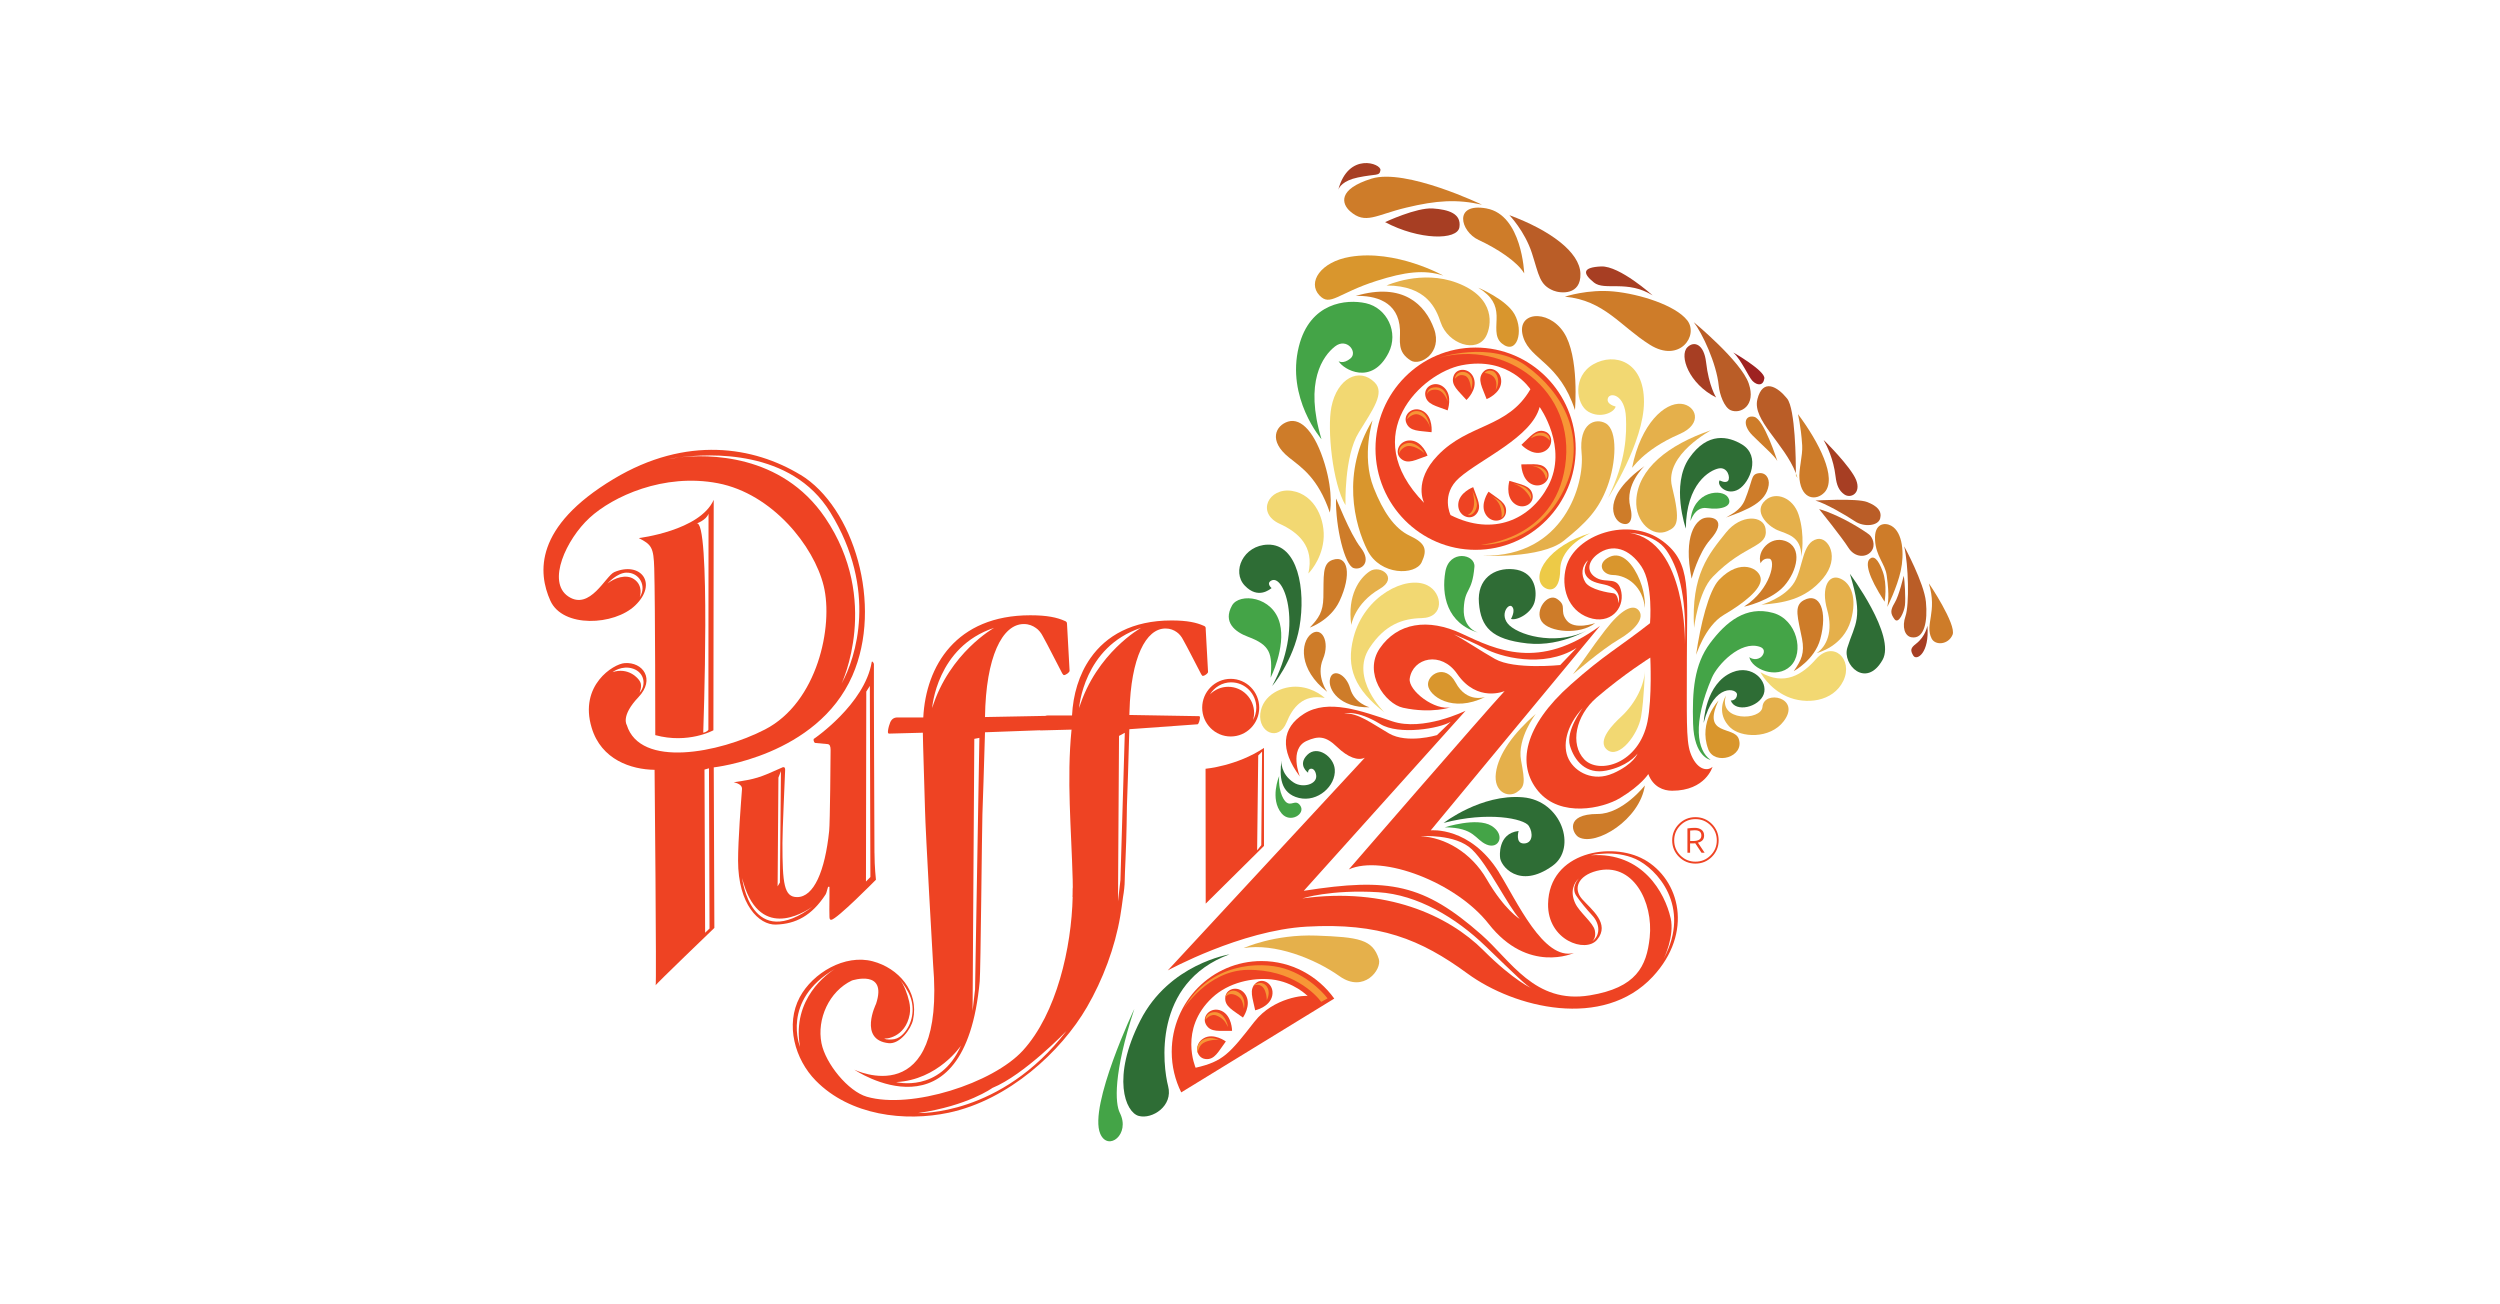 <svg width="138" height="72" viewBox="0 0 138 72" fill="none" xmlns="http://www.w3.org/2000/svg">
<g clip-path="url(#clip0_43_126)">
<path d="M70.738 42C70.738 42 70.664 42.706 71.412 43.196C71.91 43.522 72.726 43.296 72.653 42.792C72.579 42.291 72.183 42.379 72.208 42.655C72.208 42.655 71.606 42.234 72.157 41.673C72.718 41.105 73.631 41.777 73.68 42.469C73.749 43.376 72.745 44.298 71.701 44.047C70.654 43.794 70.626 42.816 70.736 42" fill="#2E6D35"/>
<path d="M70.607 42.843C70.607 42.843 70.08 44.1 70.744 44.9C71.221 45.474 72.107 44.919 71.766 44.455C71.501 44.092 71.274 44.545 70.972 44.259C70.972 44.259 70.55 43.863 70.609 42.843" fill="#44A447"/>
<path d="M67.88 52.678C67.88 52.678 64.538 53.197 62.944 56.334C61.348 59.47 62.117 61.399 62.858 61.599C63.599 61.801 64.767 61.052 64.481 59.958C64.197 58.867 63.579 54.26 67.88 52.676" fill="#2E6D35"/>
<path d="M62.613 55.703C62.642 55.616 60.078 61.056 60.733 62.581C61.164 63.587 62.415 62.611 61.815 61.431C61.552 60.913 61.445 59.272 62.613 55.703Z" fill="#44A447"/>
<path d="M68.65 52.335C68.65 52.335 70.328 51.559 72.665 51.645C75 51.731 75.768 51.847 76.111 52.939C76.291 53.517 75.286 54.838 73.947 53.889C72.575 52.915 70.358 52.047 68.65 52.335Z" fill="#E5B04B"/>
<path d="M79.687 45.429C79.687 45.429 81.757 43.818 84.055 44.01C86.205 44.19 87.064 46.811 85.707 47.789C83.847 49.132 82.802 47.77 82.802 47.309C82.802 47.309 82.649 46.003 83.827 45.87C83.827 45.87 83.627 46.56 84.113 46.56C84.599 46.56 84.647 45.992 84.39 45.59C84.133 45.186 82.137 44.776 79.687 45.427" fill="#2E6D35"/>
<path d="M79.748 45.668C79.748 45.668 81.529 45.094 82.327 45.584C83.125 46.072 82.747 46.907 82.063 46.621C81.406 46.342 81.418 45.682 79.748 45.668Z" fill="#44A447"/>
<path d="M90.796 43.357C90.796 43.357 89.569 44.931 88.195 44.931C86.344 44.929 86.789 46.025 87.152 46.217C88.102 46.721 90.519 45.249 90.796 43.357Z" fill="#CE7C29"/>
<path d="M84.776 39.405C84.776 39.405 83.737 40.752 83.962 41.971C84.188 43.19 84.188 43.433 83.712 43.741C83.247 44.043 82.435 43.725 82.573 42.667C82.71 41.608 83.576 40.444 84.776 39.405Z" fill="#E5B04B"/>
<path d="M81.98 38.472C81.98 38.472 80.975 38.839 80.351 37.678C79.779 36.614 78.783 37.225 78.826 37.813C78.871 38.401 80.155 39.38 81.98 38.472Z" fill="#D9962D"/>
<path d="M76.425 39.328C76.425 39.328 74.49 37.441 75.6 35.761C76.452 34.465 77.444 34.142 78.475 34.12C79.757 34.091 79.64 32.728 78.787 32.307C77.621 31.733 75.314 32.883 74.716 35.184C74.275 36.882 74.802 38.062 76.425 39.328Z" fill="#F2D872"/>
<path d="M74.592 34.493C74.592 34.493 74.772 33.315 76.158 32.509C77.229 31.886 76.186 31.154 75.617 31.531C75.047 31.903 74.363 32.854 74.59 34.495" fill="#E5B04B"/>
<path d="M70.231 37.852C70.188 37.933 71.405 36.48 71.73 34.612C72.091 32.538 71.636 30.025 69.984 30.064C68.635 30.096 67.971 31.55 68.712 32.326C69.451 33.105 70.107 32.519 70.192 32.462C70.192 32.462 69.866 32.195 70.192 32.04C70.913 31.695 71.966 34.687 70.229 37.854" fill="#2E6D35"/>
<path d="M70.138 37.411C70.138 37.411 70.981 35.739 70.648 34.418C70.269 32.903 68.409 32.711 68.009 33.422C67.488 34.347 68.182 34.885 68.884 35.147C70.117 35.608 70.25 36.059 70.138 37.411Z" fill="#44A447"/>
<path d="M81.655 34.94C81.655 34.94 80.745 34.749 80.8 33.589C80.853 32.426 81.261 32.768 81.388 31.291C81.451 30.578 79.996 30.317 79.783 31.56C79.567 32.805 79.838 34.426 81.655 34.941" fill="#44A447"/>
<path d="M87.875 34.634C87.924 34.6 86.295 35.735 84.305 35.516C82.317 35.294 81.747 34.608 81.637 33.287C81.527 31.966 82.46 31.315 83.549 31.423C84.638 31.533 84.866 32.46 84.729 33.148C84.593 33.836 83.733 34.277 83.407 34.165C83.407 34.165 83.68 33.699 83.46 33.479C83.243 33.258 82.66 34.071 83.46 34.634C84.389 35.288 86.483 35.571 87.873 34.634" fill="#2F6C35"/>
<path d="M88.055 34.393C88.055 34.393 86.912 34.806 86.479 34.246C86.046 33.687 86.544 33.467 85.95 33.06C85.428 32.707 84.689 33.693 85.099 34.302C85.509 34.91 87.218 35.059 88.055 34.393Z" fill="#CE7C29"/>
<path d="M81.89 30.676C81.745 30.674 85.062 30.858 86.315 29.853C87.567 28.845 88.242 28.153 88.726 26.857C89.21 25.564 89.316 23.75 88.632 23.366C88.087 23.06 87.134 23.327 87.305 25.024C87.475 26.724 86.332 30.731 81.89 30.674" fill="#E5B04B"/>
<path d="M87.794 29.429C87.794 29.429 86.142 30.119 86.124 31.444C86.105 32.785 85.424 32.611 85.173 32.368C84.528 31.731 85.475 30.123 87.794 29.427" fill="#EDCA47"/>
<path d="M88.757 27.5C88.757 27.5 90.748 24.421 90.748 22.178C90.748 19.936 89.125 19.446 87.957 20.106C86.789 20.769 86.991 22.323 87.673 22.725C88.357 23.129 89.125 22.755 89.182 22.439C89.182 22.439 88.643 22.323 88.757 21.978C88.871 21.633 89.702 21.776 89.753 23.045C89.788 23.927 89.788 25.405 88.757 27.504" fill="#F2D872"/>
<path d="M86.938 22.635C86.938 22.635 87.193 19.665 86.314 18.34C85.438 17.015 83.605 17.209 84.094 18.646C84.511 19.875 86.087 20.028 86.938 22.635Z" fill="#CE7C29"/>
<path d="M75.756 23.213C75.817 23.113 75.108 25.107 75.831 26.936C76.344 28.23 76.964 29.171 77.819 29.574C78.673 29.976 78.814 30.321 78.473 31.041C78.132 31.762 76.195 31.789 75.484 30.38C74.772 28.971 74.016 26.081 75.756 23.213Z" fill="#D9962D"/>
<path d="M74.271 27.885C74.271 27.885 74.19 25.189 75.002 23.876C75.8 22.58 76.454 21.688 75.886 21.114C75.027 20.247 73.806 20.883 73.493 22.466C73.249 23.692 73.559 26.706 74.271 27.887" fill="#F2D872"/>
<path d="M73.406 28.298C73.406 28.298 73.635 27.3 73.122 25.603C72.608 23.905 71.84 23.043 71.099 23.272C70.426 23.482 69.985 24.321 71.158 25.258C71.842 25.805 72.753 26.371 73.408 28.298" fill="#CE7C29"/>
<path d="M73.747 27.53C73.747 27.439 74.488 29.429 75.115 30.235C75.741 31.041 75.143 31.501 74.716 31.356C74.227 31.193 73.72 29.112 73.747 27.53Z" fill="#CE7C29"/>
<path d="M72.95 24.25C72.95 24.25 70.983 21.976 71.697 19.126C72.305 16.689 74.324 16.499 75.398 16.738C76.564 16.997 77.221 18.35 76.651 19.473C75.718 21.312 74.145 20.394 73.889 19.934C73.889 19.934 74.134 20.122 74.543 19.789C74.971 19.444 74.345 18.609 73.689 19.126C73.034 19.644 71.981 21.055 72.948 24.25" fill="#44A447"/>
<path d="M74.831 16.335C75.886 16.305 77.207 16.617 77.279 18.207C77.307 18.81 77.095 19.42 77.879 19.904C78.391 20.22 79.644 19.473 79.159 18.15C78.675 16.825 77.45 15.56 74.831 16.337" fill="#CE7C29"/>
<path d="M76.539 15.76C76.539 15.76 78.475 14.868 80.439 15.617C82.608 16.444 82.319 18.007 82.035 18.552C81.522 19.534 79.926 18.983 79.528 17.803C79.273 17.044 78.76 15.76 76.539 15.76Z" fill="#E5B04B"/>
<path d="M79.671 15.213C79.671 15.213 77.052 13.747 74.516 14.178C72.902 14.453 72.151 15.584 72.835 16.307C73.433 16.94 73.827 16.192 75.996 15.501C77.534 15.011 78.616 14.868 79.671 15.213Z" fill="#D9962D"/>
<path d="M90.096 25.803C90.07 25.928 90.652 24.852 92.713 23.96C94.042 23.384 93.605 22.366 92.807 22.292C91.895 22.204 90.578 23.386 90.094 25.803" fill="#E5B04B"/>
<path d="M94.44 23.75C94.538 23.717 91.854 25.079 92.295 26.857C92.789 28.853 92.56 29.082 92.048 29.314C91.225 29.684 90.259 28.833 90.323 27.616C90.415 25.879 92.078 24.556 94.44 23.75Z" fill="#E5B04B"/>
<path d="M90.778 25.726C90.778 25.726 89.677 26.744 89.992 27.98C90.182 28.729 89.935 29.074 89.481 28.872C89.026 28.672 88.385 27.436 90.778 25.726Z" fill="#CE7C29"/>
<path d="M93.51 34.667C93.51 34.667 93.742 32.666 94.538 31.846C96.341 29.986 97.613 30.255 97.462 29.198C97.351 28.431 96.094 28.375 95.279 29.392C94.31 30.598 93.344 31.733 93.512 34.667" fill="#E5B04B"/>
<path d="M93.377 31.942C93.377 31.942 93.744 30.537 94.403 29.794C95.371 28.7 94.538 28.479 94.083 28.594C93.626 28.708 92.893 29.553 93.377 31.94" fill="#CE7C29"/>
<path d="M95.277 28.567C96.49 28.126 97.49 27.73 97.631 26.783C97.688 26.399 97.461 26.034 97.023 26.13C96.651 26.212 96.759 26.501 96.32 27.588C96.073 28.202 95.504 28.414 95.277 28.567Z" fill="#CE7C29"/>
<path d="M94.424 41.947C94.424 41.947 93.509 41.804 93.458 39.932C93.405 38.145 93.515 36.682 94.397 35.502C95.279 34.322 96.379 33.42 97.872 33.832C99.194 34.197 99.609 36.018 98.839 36.766C98.07 37.513 96.704 36.939 96.561 36.276C96.561 36.276 96.851 36.502 97.174 36.296C97.327 36.2 97.535 35.835 97.137 35.702C96.073 35.343 94.801 36.698 94.497 37.409C93.411 39.944 93.679 41.438 94.424 41.945" fill="#44A447"/>
<path d="M93.626 36.133C93.606 36.261 94.081 34.571 95.161 33.938C96.243 33.303 97.221 32.536 97.194 31.962C97.164 31.386 96.073 30.772 94.896 32.001C94.32 32.601 93.855 34.524 93.626 36.133Z" fill="#DB9832"/>
<path d="M96.282 33.477C96.206 33.526 97.772 33.152 98.486 32.344C99.197 31.538 99.548 30.196 98.523 29.853C97.731 29.586 96.959 30.407 97.186 31.097C97.186 31.097 97.3 30.782 97.67 30.839C98.041 30.898 97.763 32.526 96.282 33.477Z" fill="#CE7C29"/>
<path d="M97.226 33.381C97.226 33.381 98.523 33.017 99.049 32.142C99.546 31.317 99.464 29.941 100.311 29.755C100.919 29.621 101.595 30.768 100.633 31.923C99.625 33.132 98.372 33.285 97.226 33.381Z" fill="#E5B04B"/>
<path d="M94.042 39.905C94.042 39.905 94.118 37.717 95.636 37.104C96.722 36.664 97.614 37.602 97.357 38.321C97.1 39.038 95.79 39.356 95.536 38.666C95.536 38.666 95.855 38.695 95.885 38.35C95.914 38.005 94.612 37.66 94.042 39.905Z" fill="#2E6D35"/>
<path d="M94.289 41.344C94.636 42.287 96.32 41.785 95.979 40.787C95.728 40.054 93.928 40.654 94.859 38.678C94.859 38.678 93.738 39.848 94.291 41.344" fill="#D9962D"/>
<path d="M95.277 38.388C95.01 38.831 94.887 39.53 95.484 40.134C96.082 40.738 97.713 40.803 98.464 39.807C99.452 38.501 97.359 38.054 97.288 39.021C97.231 39.789 94.8 39.846 95.277 38.388Z" fill="#E5B04B"/>
<path d="M97.174 37.104C97.174 37.104 97.612 37.986 98.637 38.447C99.662 38.905 101.183 38.762 101.752 37.582C102.32 36.404 101.193 35.296 100.232 36.394C99.511 37.217 98.503 37.89 97.174 37.104Z" fill="#F2D872"/>
<path d="M99.017 37.045C99.017 37.045 100.166 36.431 100.479 35.281C100.897 33.746 100.46 32.652 99.568 33.132C98.99 33.442 99.252 34.114 99.472 35.261C99.623 36.047 99.441 36.431 99.017 37.045Z" fill="#CE7C29"/>
<path d="M72.218 31.66C72.218 31.66 72.922 30.976 73.053 29.849C73.184 28.724 72.598 27.298 71.312 27.096C70.03 26.897 69.319 28.316 70.642 28.916C71.634 29.369 72.569 30.141 72.22 31.66" fill="#F2D872"/>
<path d="M73.126 38.527C73.126 38.527 72.567 37.982 71.679 37.911C70.789 37.839 69.688 38.354 69.568 39.391C69.451 40.428 70.585 40.959 71.019 39.877C71.346 39.066 71.924 38.292 73.126 38.527Z" fill="#F2D872"/>
<path d="M72.295 34.645C72.295 34.645 73.438 34.252 73.942 33.179C74.612 31.75 74.438 30.598 73.549 30.909C72.975 31.109 73.077 31.815 73.05 32.979C73.034 33.777 72.795 34.122 72.297 34.645" fill="#CE7C29"/>
<path d="M102.114 31.674C102.114 31.674 104.676 35.098 103.915 36.431C103.006 38.027 101.683 36.692 101.973 35.755C102.394 34.397 102.882 34.179 102.114 31.674Z" fill="#2E6D35"/>
<path d="M81.606 15.884C81.606 15.884 83.135 16.521 83.6 17.342C84.131 18.281 83.733 19.644 82.896 18.954C82.469 18.601 82.629 17.993 82.612 17.419C82.59 16.844 82.382 16.364 81.604 15.884" fill="#D9962D"/>
<path d="M100.291 36.047C100.291 36.047 101.755 35.704 102.171 34.234C102.512 33.026 102.198 32.191 101.571 31.932C100.944 31.672 100.509 32.42 100.86 33.657C101.201 34.867 100.83 35.673 100.289 36.047" fill="#E5B04B"/>
<path d="M99.434 30.715C99.434 30.715 99.658 29.572 99.284 28.414C98.98 27.475 98.029 27.108 97.46 27.608C96.747 28.233 97.574 29.027 98.105 29.259C98.637 29.488 99.434 29.586 99.434 30.715Z" fill="#E5B04B"/>
<path d="M75.594 39.04C75.594 39.04 74.757 38.823 74.531 38.005C74.302 37.186 73.555 36.88 73.418 37.468C73.279 38.058 73.949 39.08 75.596 39.042" fill="#CE7C29"/>
<path d="M73.259 38.188C73.259 38.188 72.628 37.331 73.03 36.374C73.432 35.416 72.954 34.544 72.373 34.996C71.793 35.451 71.66 36.947 73.259 38.188Z" fill="#CE7C29"/>
<path d="M90.796 33.567C90.796 33.567 90.859 32.875 90.519 32.032C90.176 31.188 89.557 30.407 88.849 30.741C88.097 31.093 88.442 31.731 89.028 31.74C89.849 31.752 90.698 32.405 90.798 33.569" fill="#D9962D"/>
<path d="M86.828 37.219C86.828 37.219 88.404 35.857 89.353 35.3C90.304 34.745 90.796 34.093 90.455 33.689C90.147 33.326 89.506 33.612 88.594 34.802C87.734 35.925 87.646 36.145 86.828 37.219Z" fill="#E5B04B"/>
<path d="M90.796 37.008C90.796 37.008 90.757 38.562 90.588 39.56C90.415 40.558 89.373 41.898 88.728 41.401C88.083 40.903 89.114 39.907 89.469 39.579C90.341 38.774 90.778 37.737 90.796 37.008Z" fill="#F2D872"/>
<path d="M81.453 19.185C78.401 19.185 75.927 21.684 75.927 24.768C75.927 27.851 78.401 30.351 81.453 30.351C84.505 30.351 86.979 27.851 86.979 24.768C86.979 21.684 84.503 19.185 81.453 19.185ZM79.37 25.132C77.982 26.571 78.611 27.761 78.611 27.761C74.888 23.962 78.497 20.594 80.679 20.163C83.298 19.645 84.478 21.486 84.478 21.486C83.223 23.654 81.075 23.36 79.37 25.132ZM80.071 28.431C80.071 28.431 79.514 27.289 80.548 26.379C81.724 25.344 84.554 24.134 84.988 22.466C84.988 22.466 86.583 24.691 85.462 26.822C84.488 28.674 82.425 29.623 80.071 28.433" fill="#EE4323"/>
<path d="M81.863 20.543C81.527 20.949 81.829 21.39 82.062 22.031C82.062 22.031 82.833 21.727 82.866 21.086C82.9 20.445 82.198 20.141 81.863 20.545" fill="#EE4323"/>
<path d="M80.236 20.763C80.067 21.263 80.502 21.565 80.949 22.078C80.949 22.078 81.559 21.516 81.363 20.904C81.167 20.292 80.403 20.263 80.236 20.763Z" fill="#EE4323"/>
<path d="M78.675 21.814C78.752 22.337 79.277 22.402 79.908 22.653C79.908 22.653 80.195 21.869 79.742 21.418C79.289 20.965 78.599 21.292 78.675 21.814Z" fill="#EE4323"/>
<path d="M78.568 22.702C78.021 22.372 77.429 22.858 77.629 23.346C77.827 23.833 78.352 23.77 79.022 23.858C79.022 23.858 79.115 23.029 78.568 22.7" fill="#EE4323"/>
<path d="M77.887 24.315C77.252 24.262 76.931 24.962 77.325 25.313C77.715 25.662 78.158 25.371 78.801 25.152C78.801 25.152 78.522 24.366 77.889 24.315" fill="#EE4323"/>
<path d="M80.496 27.818C80.449 28.459 81.145 28.778 81.488 28.38C81.831 27.983 81.539 27.536 81.32 26.891C81.32 26.891 80.543 27.177 80.496 27.818Z" fill="#EE4323"/>
<path d="M82.167 27.142C82.167 27.142 81.684 27.818 81.998 28.375C82.314 28.935 83.068 28.806 83.131 28.28C83.196 27.757 82.708 27.551 82.167 27.14" fill="#EE4323"/>
<path d="M83.319 26.542C83.319 26.542 83.08 27.341 83.556 27.765C84.035 28.19 84.707 27.822 84.597 27.304C84.49 26.789 83.96 26.755 83.317 26.542" fill="#EE4323"/>
<path d="M83.974 25.632C83.974 25.632 83.98 26.467 84.56 26.73C85.141 26.991 85.674 26.438 85.419 25.977C85.164 25.517 84.65 25.644 83.974 25.634" fill="#EE4323"/>
<path d="M85.148 24.958C85.752 24.752 85.772 23.98 85.274 23.815C84.776 23.652 84.486 24.097 83.982 24.554C83.982 24.554 84.546 25.164 85.148 24.958Z" fill="#EE4323"/>
<path d="M69.637 53.05C66.9 53.05 64.679 55.293 64.679 58.059C64.679 58.865 64.869 59.625 65.204 60.3C67.608 58.825 70.642 56.963 73.651 55.122C72.752 53.868 71.289 53.05 69.637 53.05ZM69.249 56.393C67.869 58.165 67.518 58.592 65.999 58.939C65.999 58.939 65.059 56.808 66.914 55.071C67.816 54.227 69.151 53.952 70.189 54.064C71.426 54.197 72.189 54.987 72.189 54.987C72.073 54.92 70.303 55.044 69.249 56.395" fill="#EE4323"/>
<path d="M66.447 57.312C65.892 57.628 66.016 58.39 66.534 58.457C67.051 58.525 67.257 58.033 67.666 57.488C67.666 57.488 67 56.996 66.447 57.31" fill="#EE4323"/>
<path d="M67.431 55.801C66.853 55.536 66.316 56.085 66.567 56.547C66.818 57.01 67.333 56.887 68.01 56.902C68.01 56.902 68.01 56.069 67.431 55.801Z" fill="#EE4323"/>
<path d="M67.637 55.038C67.578 55.563 68.068 55.763 68.611 56.169C68.611 56.169 69.09 55.489 68.768 54.934C68.447 54.379 67.694 54.515 67.637 55.038Z" fill="#EE4323"/>
<path d="M69.321 54.27C68.927 54.617 69.154 55.099 69.286 55.769C69.286 55.769 70.091 55.593 70.227 54.964C70.36 54.336 69.715 53.923 69.321 54.27Z" fill="#EE4323"/>
<path d="M93.058 29.178C93.058 29.178 92.219 26.775 93.244 25.289C94.267 23.809 95.422 24.087 96.159 24.534C97.207 25.17 96.602 26.63 95.973 27.008C95.343 27.385 94.738 26.797 94.924 26.514C94.924 26.514 95.251 26.703 95.39 26.538C95.529 26.373 95.367 25.762 94.877 25.856C94.389 25.95 93.081 26.679 93.058 29.178Z" fill="#2E6D35"/>
<path d="M93.313 28.755C93.307 28.839 93.518 27.941 94.222 28.047C95.004 28.165 95.692 27.951 95.388 27.457C95.085 26.961 93.452 27.057 93.313 28.753" fill="#44A447"/>
<path d="M81.814 11.303C81.814 11.303 77.597 9.276 75.712 9.86C73.826 10.444 74.065 11.254 74.522 11.659C75.372 12.416 75.955 11.859 77.629 11.46C79.301 11.058 80.422 10.987 81.814 11.301" fill="#CE7C29"/>
<path d="M79.089 11.507C78.191 11.446 76.457 12.261 76.457 12.261C78.327 13.257 80.457 13.277 80.561 12.538C80.669 11.799 79.985 11.569 79.089 11.507Z" fill="#A73E23"/>
<path d="M87.24 15.109C87.209 13.91 85.55 12.704 83.317 11.877C83.317 11.877 84.164 12.751 84.56 13.967C84.954 15.182 84.968 15.729 85.76 16.046C86.144 16.199 87.271 16.311 87.24 15.111" fill="#BA5D27"/>
<path d="M93.132 17.679C92.48 16.848 90.51 16.229 89.081 16.09C87.652 15.95 86.381 16.376 86.381 16.376C88.559 16.578 89.433 18.001 91.076 19.032C92.719 20.063 93.789 18.509 93.132 17.677" fill="#CE7C29"/>
<path d="M87.983 15.594C88.581 16.072 89.812 15.429 91.225 16.305C91.225 16.305 89.402 14.662 88.381 14.708C87.363 14.755 87.336 15.074 87.983 15.592" fill="#A73E23"/>
<path d="M96.528 21.163C96.102 19.932 93.495 17.783 93.495 17.783C93.954 18.371 94.754 20.055 94.875 21.302C94.92 21.751 95.169 22.496 95.544 22.649C96.081 22.87 96.953 22.394 96.528 21.163Z" fill="#BA5D27"/>
<path d="M93.14 19.173C92.683 19.636 93.224 21.186 94.732 21.941C94.732 21.941 94.33 21.337 94.175 19.991C94.061 19.006 93.518 18.789 93.14 19.173Z" fill="#A73E23"/>
<path d="M97.008 22.045C96.718 23.186 98.488 24.466 99.133 26.122C99.133 25.46 99.105 22.572 98.649 22.002C98.131 21.355 97.31 20.843 97.006 22.043" fill="#BA5D27"/>
<path d="M99.133 26.259L99.225 26.383C99.198 26.295 99.168 26.208 99.135 26.122C99.135 26.21 99.135 26.259 99.135 26.259" fill="#E5B04B"/>
<path d="M96.741 21.031C97 21.288 97.331 21.31 97.392 20.89C97.453 20.469 95.645 19.432 95.677 19.459C96.126 19.865 96.525 20.818 96.741 21.031Z" fill="#9E2221"/>
<path d="M96.829 23.007C96.294 22.896 96.171 23.46 96.729 24.025C97.288 24.587 97.966 25.168 98.109 25.45C98.109 25.45 97.368 23.123 96.829 23.009" fill="#CE7C29"/>
<path d="M100.713 27.179C101.428 26.404 100.405 24.405 99.252 22.864C99.229 22.831 99.409 23.446 99.481 24.587C99.517 25.142 99.276 25.944 99.331 26.444C99.462 27.618 100.287 27.637 100.711 27.179" fill="#CE7C29"/>
<path d="M103.786 28.62C103.888 28.21 103.636 27.936 103.073 27.714C102.497 27.488 100.209 27.63 100.209 27.63C100.744 27.775 101.871 28.424 102.387 28.771C102.904 29.119 103.685 29.027 103.785 28.618" fill="#BA5D27"/>
<path d="M101.322 26.291C101.381 26.787 101.508 27.075 101.795 27.285C102.151 27.547 102.751 27.234 102.459 26.495C102.163 25.756 100.632 24.238 100.666 24.295C100.852 24.617 101.212 25.344 101.322 26.291Z" fill="#A73E23"/>
<path d="M103.29 30.439C103.567 30.09 103.347 29.647 103.184 29.513C103.022 29.38 101.681 28.467 100.415 28.102C100.415 28.102 101.677 29.666 102.03 30.231C102.387 30.796 103.014 30.788 103.288 30.441" fill="#BA5D27"/>
<path d="M104.921 31.511C105.123 30.588 105.049 29.378 104.39 29.018C104.045 28.829 103.451 28.878 103.502 29.802C103.551 30.725 104.057 31.107 104.147 31.766C104.31 32.95 104.208 33.281 104.18 33.503C104.18 33.503 104.717 32.436 104.921 31.513" fill="#CE7C29"/>
<path d="M103.198 30.864C102.985 31.08 103.077 31.752 104.03 33.215C104.03 33.215 104.192 32.281 103.928 31.552C103.663 30.825 103.41 30.65 103.198 30.864Z" fill="#CE7C29"/>
<path d="M106.311 33.224C106.211 32.178 105.112 30.157 105.112 30.157C105.351 31.194 105.398 33.387 105.186 34.002C104.973 34.618 105.147 35.112 105.508 35.177C106.237 35.306 106.413 34.269 106.311 33.224Z" fill="#BA5D27"/>
<path d="M105.084 31.778C105.084 31.778 104.841 32.856 104.586 33.275C104.333 33.697 104.353 33.869 104.574 34.177C104.798 34.485 105.113 33.779 105.153 33.408C105.194 33.038 105.145 32.036 105.082 31.778" fill="#BA5D27"/>
<path d="M106.474 32.211C106.956 33.791 106.233 34.465 106.625 35.245C106.827 35.645 107.548 35.594 107.781 35.039C108.013 34.487 106.456 32.148 106.474 32.211Z" fill="#CE7C29"/>
<path d="M105.764 35.537C105.464 35.767 105.435 35.896 105.617 36.194C105.8 36.492 106.519 36.049 106.392 34.536C106.392 34.536 106.3 35.126 105.764 35.537Z" fill="#A73E23"/>
<path d="M82.061 11.506C80.207 11.169 80.606 12.777 81.622 13.247C82.624 13.71 83.749 14.435 84.137 15.092C84.137 15.092 84.015 11.865 82.061 11.508" fill="#CE7C29"/>
<path d="M73.871 10.479C73.859 10.514 73.857 10.536 73.857 10.536C73.861 10.517 73.867 10.499 73.871 10.479Z" fill="#E5B04B"/>
<path d="M76.201 9.393C76.256 9.031 74.431 8.366 73.871 10.479C73.92 10.338 74.125 9.97 74.953 9.797C75.986 9.581 76.148 9.738 76.201 9.393Z" fill="#A73E23"/>
<path d="M80.253 35.016C80.059 34.916 79.9 34.849 79.789 34.83C79.789 34.83 79.979 34.902 80.253 35.016Z" fill="#A31E22"/>
<path d="M82.745 48.154C81.144 45.603 78.977 45.835 78.977 45.835L88.32 34.551C84.958 37.027 82.602 35.873 80.695 34.981C78.813 34.101 77.135 34.377 76.166 35.786C75.237 37.141 76.453 38.852 77.448 39.068C79.044 39.413 80.103 39.033 80.103 39.033C79.234 39.27 77.719 38.121 77.817 37.456C77.987 36.304 79.554 35.918 80.436 37.198C81.547 38.809 83.055 38.147 83.055 38.147C81.859 39.442 74.455 47.991 74.455 47.991C76.308 47.154 80.381 48.709 82.171 50.994C84.35 53.778 86.879 52.605 86.879 52.605C85.199 53.039 83.731 49.736 82.741 48.156M82.533 36.38C81.739 35.933 80.842 35.322 80.252 35.014C80.728 35.21 81.469 35.528 81.963 35.8C82.741 36.231 85.17 36.937 87.024 35.767L86.124 36.71C86.124 36.71 83.586 36.974 82.531 36.378M82.059 48.522C81.204 47.048 79.746 46.221 78.423 46.16C78.423 46.16 80.34 46.009 81.251 46.887C82.165 47.764 83.225 50.006 83.894 50.731C83.894 50.731 83.045 50.226 82.059 48.522Z" fill="#EE4323"/>
<path d="M87.9 51.953C87.865 51.978 87.832 52.006 87.79 52.025C87.79 52.025 87.841 52.006 87.9 51.953Z" fill="#A31E22"/>
<path d="M90.751 47.444C88.978 46.446 85.511 47.011 85.454 49.889C85.415 51.904 87.53 52.635 88.159 51.874C88.9 50.984 87.845 50.206 87.332 49.63C86.82 49.053 87.108 48.342 88.13 48.075C90.123 47.56 91.278 49.775 91.062 51.759C90.892 53.34 90.327 54.523 87.755 54.944C84.717 55.444 83.394 53.017 81.769 51.59C78.599 48.803 76.699 48.424 71.969 49.173L80.9 39.233C80.9 39.233 78.558 40.391 76.85 39.815C75.141 39.24 73.306 38.56 71.977 39.403C70.744 40.185 70.642 41.369 71.752 42.865C71.752 42.865 71.136 41.34 72.126 40.899C72.771 40.612 73.173 40.622 73.798 41.224C74.425 41.83 74.969 42 75.339 41.826L64.46 53.568C64.46 53.568 68.494 51.357 72.12 51.151C76.133 50.922 78.415 51.841 81.006 53.74C83.6 55.64 88.492 56.855 91.233 53.911C93.489 51.486 92.742 48.559 90.747 47.438M87.004 49.434C87.189 49.724 87.612 50.231 87.896 50.537C88.343 51.018 88.33 51.649 87.9 51.953C87.993 51.866 88.1 51.692 88.034 51.357C87.951 50.943 87.183 50.359 86.952 49.859C86.65 49.206 86.883 48.722 87.155 48.489C87.155 48.489 86.697 48.95 87.002 49.432M74.21 39.378C74.21 39.378 74.898 39.178 76.188 39.966C77.229 40.599 79.473 40.211 80.081 39.842L79.32 40.579C79.32 40.579 77.68 41.071 76.674 40.487C75.67 39.903 74.98 39.36 74.21 39.378ZM81.886 52.458C79.942 50.518 76.498 48.955 71.885 49.594C71.885 49.594 73.434 49.089 76.088 49.251C78.24 49.387 80.357 50.641 82.014 52.241C83.672 53.84 84.293 54.458 84.568 54.566C84.568 54.566 83.58 54.15 81.886 52.46M92.217 50.673C91.905 49.294 90.674 47.023 87.816 47.211C87.816 47.211 89.129 46.893 90.286 47.417C91.442 47.94 93.389 50.02 91.838 52.917C91.838 52.917 92.45 51.688 92.219 50.671" fill="#EE4323"/>
<path d="M93.303 41.536C93.062 40.848 93.117 39.509 93.115 36.365C93.113 32.654 93.407 31.08 91.784 29.872C89.912 28.476 86.934 29.515 86.45 31.301C86.15 32.407 86.536 33.691 87.704 34.093C88.873 34.495 89.668 33.605 89.498 32.683C89.327 31.764 88.7 32.222 88.132 31.905C87.561 31.589 87.634 31.019 88.159 30.611C89.014 29.951 89.955 30.296 90.609 31.274C91.264 32.252 91.082 34.4 91.082 34.4C89.316 35.782 88.577 36.125 86.697 37.797C84.138 40.066 83.69 42.208 84.913 43.676C86.138 45.145 88.467 44.633 89.429 44.051C90.607 43.341 90.986 42.728 90.986 42.728C91.252 43.437 91.823 43.649 92.297 43.649C94.156 43.649 94.532 42.328 94.532 42.328C94.218 42.614 93.626 42.459 93.303 41.538M88.581 32.272C88.947 32.348 89.51 32.626 89.343 33.303C89.343 33.303 89.327 32.779 89.053 32.748C88.778 32.717 87.777 32.548 87.516 32.148C87.259 31.75 87.304 31.238 87.653 30.933C87.702 30.892 87.334 31.348 87.532 31.732C87.73 32.117 88.216 32.193 88.581 32.272ZM89.035 42.69C87.955 43.169 86.957 42.632 86.593 41.91C86.228 41.187 86.444 40.075 87.359 39.093C87.359 39.093 86.416 40.33 86.661 41.163C86.906 41.994 87.549 42.767 88.675 42.535C89.8 42.304 90.286 41.736 90.394 41.596C90.394 41.596 90.184 42.185 89.037 42.692M90.947 39.809C90.472 42.188 88.251 42.753 87.453 41.92C86.656 41.085 86.969 39.507 88.135 38.505C89.655 37.202 91.097 36.3 91.097 36.3C91.097 36.3 91.203 38.521 90.945 39.811M93.011 35.563C93.011 35.563 93.121 29.898 89.935 29.41C89.935 29.41 91.35 29.47 91.974 30.364C92.597 31.256 93.105 32.746 93.011 35.563Z" fill="#EE4323"/>
<path d="M84.252 20.2C82.261 18.769 79.409 19.755 79.409 19.755C83.072 18.726 87.024 21.512 86.395 25.734C85.785 29.821 81.751 30.064 81.751 30.064C82.316 30.121 84.968 29.845 86.321 27.051C87.714 24.18 86.244 21.633 84.252 20.202M82.416 20.492C82.096 20.375 81.949 20.587 81.949 20.587C82.849 20.688 82.553 21.541 82.553 21.541C82.849 21.082 82.633 20.573 82.416 20.492ZM80.661 20.534C80.33 20.579 80.306 20.912 80.306 20.912C80.499 20.692 80.653 20.671 80.859 20.739C81.171 20.841 81.204 21.496 81.204 21.496C81.436 20.843 81.063 20.479 80.661 20.534ZM79.026 21.412C78.775 21.494 78.756 21.786 78.756 21.786C78.85 21.508 79.166 21.473 79.405 21.537C79.73 21.623 79.912 22.166 79.912 22.166C79.852 21.355 79.311 21.32 79.026 21.414M78.374 22.715C77.793 22.572 77.678 23.102 77.652 23.151C77.652 23.151 77.927 22.845 78.199 22.864C78.474 22.886 78.826 23.182 78.94 23.601C78.94 23.601 78.83 22.827 78.374 22.715ZM77.658 24.468C77.111 24.597 77.246 25.076 77.246 25.076C77.215 24.901 77.498 24.64 77.721 24.621C78.166 24.587 78.625 25.013 78.625 25.013C78.578 24.866 78.113 24.358 77.658 24.466M85.546 24.323C85.584 24.031 85.276 23.837 84.95 23.897C84.627 23.96 84.505 24.195 84.505 24.195C85.188 23.791 85.546 24.321 85.546 24.321M85.335 26.452C85.568 26.165 85.264 25.907 85.082 25.817C84.899 25.722 84.474 25.703 84.474 25.703C85.303 25.785 85.335 26.452 85.335 26.452ZM83.521 26.689C84.286 26.926 84.505 27.571 84.505 27.571C84.566 27.355 84.484 27.191 84.292 26.997C84.1 26.8 83.521 26.689 83.521 26.689ZM82.831 27.724C82.69 27.569 82.284 27.363 82.284 27.363C83.029 27.773 82.882 28.584 82.882 28.584C83.196 28.378 82.974 27.877 82.831 27.724ZM81.016 28.422C81.279 28.524 81.553 28.114 81.524 27.818C81.49 27.522 81.279 27.099 81.279 27.099C81.592 28.259 81.016 28.422 81.016 28.422ZM70.883 53.46C69.55 53.058 66.775 53.143 65.328 55.697C65.328 55.697 66.671 53.568 68.861 53.537C71.309 53.499 72.628 54.887 72.932 55.303L73.281 55.111C73.281 55.111 72.411 53.925 70.882 53.46M69.629 54.264C69.421 54.228 69.159 54.417 69.159 54.417C69.931 54.107 69.927 55.213 69.927 55.213C70.182 54.689 69.927 54.311 69.629 54.262M68.124 54.687C67.741 54.65 67.624 55.056 67.624 55.056C67.884 54.711 68.276 54.932 68.445 55.085C68.612 55.238 68.665 55.685 68.665 55.685C68.788 55.085 68.437 54.717 68.124 54.685M67.224 55.895C66.987 55.822 66.573 55.895 66.536 56.295C66.536 56.295 66.818 55.92 67.153 56.059C67.486 56.199 67.596 56.326 67.792 56.695C67.792 56.695 67.677 56.036 67.226 55.897M66.383 57.412C66.069 57.6 66.034 57.971 66.102 58.139C66.102 58.139 66.159 57.731 66.424 57.573C66.691 57.412 67.133 57.367 67.306 57.418C67.161 57.349 66.745 57.193 66.383 57.412Z" fill="#F79636"/>
<path d="M66.547 42.436L66.555 49.881L69.772 46.695V41.285C68.282 42.283 66.545 42.436 66.545 42.436M69.623 46.654L69.394 46.938L69.454 41.702L69.666 41.487L69.623 46.654Z" fill="#EE4323"/>
<path d="M67.935 40.654C68.803 40.654 69.509 39.942 69.509 39.064C69.509 38.186 68.805 37.472 67.935 37.472C67.065 37.472 66.361 38.186 66.361 39.064C66.361 39.942 67.067 40.654 67.935 40.654ZM67.964 37.666C68.727 37.666 69.348 38.294 69.348 39.068C69.348 39.315 69.28 39.54 69.168 39.742C69.201 39.619 69.227 39.493 69.227 39.358C69.227 38.56 68.586 37.911 67.798 37.911C67.404 37.911 67.049 38.072 66.79 38.331C67.035 37.933 67.466 37.664 67.964 37.664" fill="#EE4323"/>
<path fill-rule="evenodd" clip-rule="evenodd" d="M44.182 26.209C41.62 24.654 37.898 24.021 33.871 26.44C29.474 29.078 29.694 31.627 30.378 33.154C31.062 34.679 33.909 34.53 35.063 33.42C36.341 32.191 35.353 30.966 33.91 31.58C33.432 31.784 32.564 33.73 31.366 32.922C30.17 32.117 31.262 29.766 32.542 28.586C33.824 27.406 36.637 26.101 39.629 26.675C42.62 27.251 44.927 30.129 45.468 32.344C46.009 34.559 45.133 38.77 42.228 40.267C39.687 41.577 35.336 42.408 34.597 40.019C34.597 40.019 34.254 39.521 35.242 38.484C36.184 37.494 35.489 36.527 34.477 36.604C33.869 36.649 31.95 37.821 32.66 40.173C33.191 41.94 34.844 42.477 36.133 42.494C36.133 42.494 36.247 54.389 36.192 54.389C36.133 54.389 39.433 51.221 39.433 51.221L39.399 42.359C39.399 42.359 45.098 41.748 47.052 37.296C48.76 33.399 47.127 27.99 44.184 26.205M34.587 31.611C35.277 31.597 35.718 32.332 35.316 32.964C35.316 32.964 35.539 32.34 35 31.972C34.556 31.666 33.907 31.913 33.536 32.209C33.536 32.209 34.054 31.619 34.585 31.609M33.812 37.102C33.812 37.102 34.328 36.7 34.951 36.913C35.575 37.129 35.685 37.811 35.302 38.241C35.302 38.241 35.461 37.888 35.34 37.643C35.22 37.396 34.657 36.827 33.812 37.102ZM38.923 51.488L38.888 42.481L39.135 42.41L39.166 51.255L38.923 51.488ZM46.46 37.719C46.46 37.719 48.632 33.132 45.549 28.58C43.132 25.013 39.027 25.072 37.488 25.25C37.108 25.301 36.882 25.348 36.882 25.348C36.908 25.338 37.127 25.289 37.488 25.25C39.129 25.032 43.681 24.785 45.825 28.269C48.471 32.56 47.236 36.335 46.462 37.719" fill="#EE4323"/>
<path fill-rule="evenodd" clip-rule="evenodd" d="M35.259 29.7C35.961 30.064 36.081 30.209 36.114 31.37C36.171 33.346 36.171 40.579 36.171 40.579C37.994 41.077 39.38 40.311 39.38 40.311L39.397 27.59C38.639 29.298 35.259 29.702 35.259 29.702M39.103 40.281C39.103 40.281 39.062 40.393 38.819 40.446C38.819 40.446 39.248 28.465 38.437 28.904C38.437 28.904 38.974 28.725 39.111 28.357L39.103 40.279V40.281Z" fill="#EE4323"/>
<path d="M48.27 47.081C48.27 46.425 48.227 37.286 48.24 36.678C48.24 36.58 48.133 36.465 48.119 36.547C47.731 38.864 44.955 40.764 44.955 40.764C44.91 40.779 44.91 40.812 44.91 40.844C44.91 40.91 44.955 41.011 45.002 41.011L45.694 41.075C45.802 41.093 45.849 41.191 45.849 41.403C45.849 41.714 45.818 45.441 45.77 45.868C45.541 48.081 44.926 49.52 44.002 49.52C43.279 49.52 43.191 48.787 43.191 46.54C43.191 45.752 43.324 43.022 43.34 42.496C43.34 42.383 43.308 42.332 43.216 42.349C41.903 42.943 41.721 43 40.505 43.181C40.46 43.186 40.983 43.235 40.958 43.565C40.901 44.339 40.742 46.346 40.742 47.511C40.742 49.922 41.895 51.065 42.826 51.037C43.932 51.006 44.812 50.543 45.571 49.377C45.629 49.289 45.647 49.132 45.71 48.952H45.786V49.459C45.77 50.083 45.786 50.414 45.786 50.61C45.786 50.726 45.818 50.775 45.88 50.775C46.188 50.759 48.352 48.561 48.352 48.561C48.352 48.561 48.272 47.854 48.272 47.081M42.969 42.924L43.108 42.565L43.052 48.714L42.924 48.926L42.969 42.922V42.924ZM44.937 49.989C41.442 52.647 40.966 48.473 40.966 48.473C41.84 51.931 44.275 50.465 44.937 49.989C44.992 49.945 45.047 49.906 45.108 49.859C45.108 49.859 45.045 49.912 44.937 49.989ZM47.801 48.657L47.819 38.174L48.015 37.862L48.046 48.413L47.803 48.659L47.801 48.657Z" fill="#EE4323"/>
<path d="M66.555 34.702V34.675C66.555 34.608 66.51 34.563 66.441 34.541C66.245 34.453 66.02 34.381 65.739 34.33C65.453 34.279 65.106 34.249 64.669 34.249C62.495 34.249 61.058 35.098 60.2 36.318C59.553 37.233 59.233 38.358 59.176 39.493H57.847C57.796 39.493 57.751 39.501 57.708 39.517L54.372 39.581C54.419 36.257 55.325 34.447 56.516 34.447C56.801 34.447 57.016 34.545 57.183 34.665C57.326 34.759 57.469 34.93 57.565 35.122C57.849 35.627 58.279 36.496 58.635 37.17C58.684 37.243 58.708 37.266 58.731 37.266C58.826 37.266 59.041 37.121 59.041 37.025L58.898 34.422C58.898 34.349 58.853 34.302 58.781 34.277C58.351 34.083 57.804 33.963 56.873 33.963C52.776 33.963 51.11 36.761 50.965 39.603H49.536C49.322 39.603 49.177 39.724 49.109 39.966C49.059 40.085 49.013 40.303 49.013 40.399C49.013 40.471 49.036 40.495 49.083 40.495L50.941 40.446C50.941 40.881 51.038 43.749 51.061 44.711C51.084 45.868 51.504 53.194 51.508 53.24C52.204 61.511 47.16 59.047 47.16 59.047C47.16 59.047 53.247 63.183 54.08 54.17C54.133 53.593 54.203 45.725 54.229 44.953C54.252 44.543 54.323 41.989 54.372 40.422L57.389 40.311C57.389 40.311 57.41 40.32 57.426 40.32L59.149 40.275C58.875 43.022 59.139 45.772 59.212 48.55C59.218 48.691 59.218 48.834 59.218 48.977C59.202 48.981 59.216 49.494 59.198 49.498H59.212C59.149 52.298 58.33 55.946 56.462 57.99C54.813 59.794 50.304 61.246 47.852 60.541C46.819 60.243 45.57 58.714 45.345 57.583C45.082 56.253 45.764 54.722 47.027 54.123C47.027 54.123 48.997 53.478 48.358 55.413C48.358 55.413 47.374 57.406 49.054 57.583C49.673 57.647 50.291 56.804 50.4 56.293C50.739 54.718 49.587 53.437 48.177 53.064C46.633 52.656 44.861 53.707 44.145 55.048C43.342 56.553 43.873 58.476 45.033 59.654C46.931 61.585 49.959 61.934 52.372 61.421C55.675 60.717 58.571 58.059 60 55.591C60.874 54.085 61.546 52.301 61.837 50.58C61.895 50.243 61.946 49.863 61.991 49.518C62.044 49.224 62.086 48.842 62.084 48.616C62.084 48.234 62.174 46.689 62.189 45.535C62.195 45.068 62.201 44.672 62.207 44.464C62.231 44.082 62.295 41.708 62.34 40.252L66.108 39.981C66.173 39.96 66.239 39.713 66.239 39.601C66.239 39.556 66.218 39.532 66.173 39.532L62.34 39.466C62.34 39.397 62.346 39.331 62.348 39.262C62.427 36.302 63.252 34.693 64.336 34.693C64.6 34.693 64.8 34.781 64.955 34.892C65.089 34.983 65.222 35.139 65.31 35.318C65.428 35.526 65.571 35.8 65.724 36.094C65.916 36.467 66.122 36.872 66.308 37.221C66.353 37.288 66.375 37.311 66.396 37.311C66.416 37.311 66.443 37.304 66.471 37.292C66.565 37.251 66.684 37.157 66.684 37.088L66.553 34.694L66.555 34.702ZM49.469 59.731C51.784 59.611 53.045 57.72 53.045 57.72C51.88 60.354 49.469 59.731 49.469 59.731ZM53.823 54.623L53.686 55.801L53.782 40.785L54.062 40.73L53.823 54.623ZM51.455 39.084C51.455 39.084 51.694 35.704 54.876 34.657C54.876 34.657 52.41 36.026 51.455 39.084ZM50.214 55.995C50.255 55.769 50.238 55.514 50.187 55.291C50.087 54.854 49.918 54.405 49.663 54.042C49.891 54.366 50.11 54.656 50.253 55.032C50.5 55.685 50.379 56.502 49.879 57.049C49.742 57.2 49.569 57.322 49.369 57.361C49.267 57.383 48.887 57.412 48.813 57.32C48.85 57.365 49.981 57.288 50.214 55.993M44.161 57.784C44.161 57.784 43.108 55.218 46.088 53.484C46.129 53.458 46.153 53.444 46.153 53.444C46.131 53.458 46.109 53.47 46.088 53.484C45.7 53.727 43.69 55.12 44.161 57.784ZM50.685 61.44C53.441 61.036 54.78 60.054 54.78 60.054C56.526 59.343 58.865 56.914 58.865 56.914C55.25 61.625 50.685 61.44 50.685 61.44ZM61.848 48.579L61.713 49.757L61.77 40.622L62.089 40.45L61.848 48.579ZM59.567 39.084C59.567 39.084 59.804 35.704 62.987 34.657C62.987 34.657 60.521 36.026 59.567 39.084Z" fill="#EE4323"/>
<path d="M94.495 47.297C94.246 47.546 93.942 47.671 93.587 47.671C93.232 47.671 92.93 47.546 92.68 47.297C92.431 47.048 92.305 46.744 92.305 46.389C92.305 46.035 92.431 45.733 92.68 45.482C92.928 45.233 93.232 45.107 93.587 45.107C93.942 45.107 94.244 45.233 94.495 45.482C94.744 45.731 94.869 46.035 94.869 46.389C94.869 46.744 94.744 47.046 94.495 47.297ZM94.42 45.558C94.191 45.329 93.915 45.215 93.589 45.215C93.264 45.215 92.987 45.329 92.758 45.558C92.529 45.788 92.415 46.064 92.415 46.389C92.415 46.715 92.529 46.991 92.758 47.221C92.987 47.45 93.264 47.564 93.589 47.564C93.915 47.564 94.191 47.45 94.42 47.221C94.652 46.989 94.767 46.713 94.767 46.389C94.767 46.066 94.652 45.79 94.42 45.558ZM93.924 47.07L93.577 46.548C93.55 46.55 93.525 46.552 93.501 46.554C93.477 46.554 93.458 46.554 93.438 46.554H93.293V47.07H93.146V45.729C93.291 45.707 93.427 45.697 93.552 45.697C93.701 45.697 93.82 45.731 93.913 45.797C94.016 45.87 94.067 45.978 94.067 46.121C94.067 46.333 93.954 46.462 93.724 46.513L94.095 47.07H93.922H93.924ZM93.55 45.831C93.522 45.831 93.487 45.831 93.446 45.837C93.403 45.841 93.354 45.844 93.297 45.848V46.425H93.448C93.76 46.425 93.915 46.325 93.915 46.123C93.915 45.921 93.793 45.831 93.55 45.831Z" fill="#EE4323"/>
</g>
<defs>
<clipPath id="clip0_43_126">
<rect width="77.805" height="54" fill="white" transform="translate(30 9)"/>
</clipPath>
</defs>
</svg>
